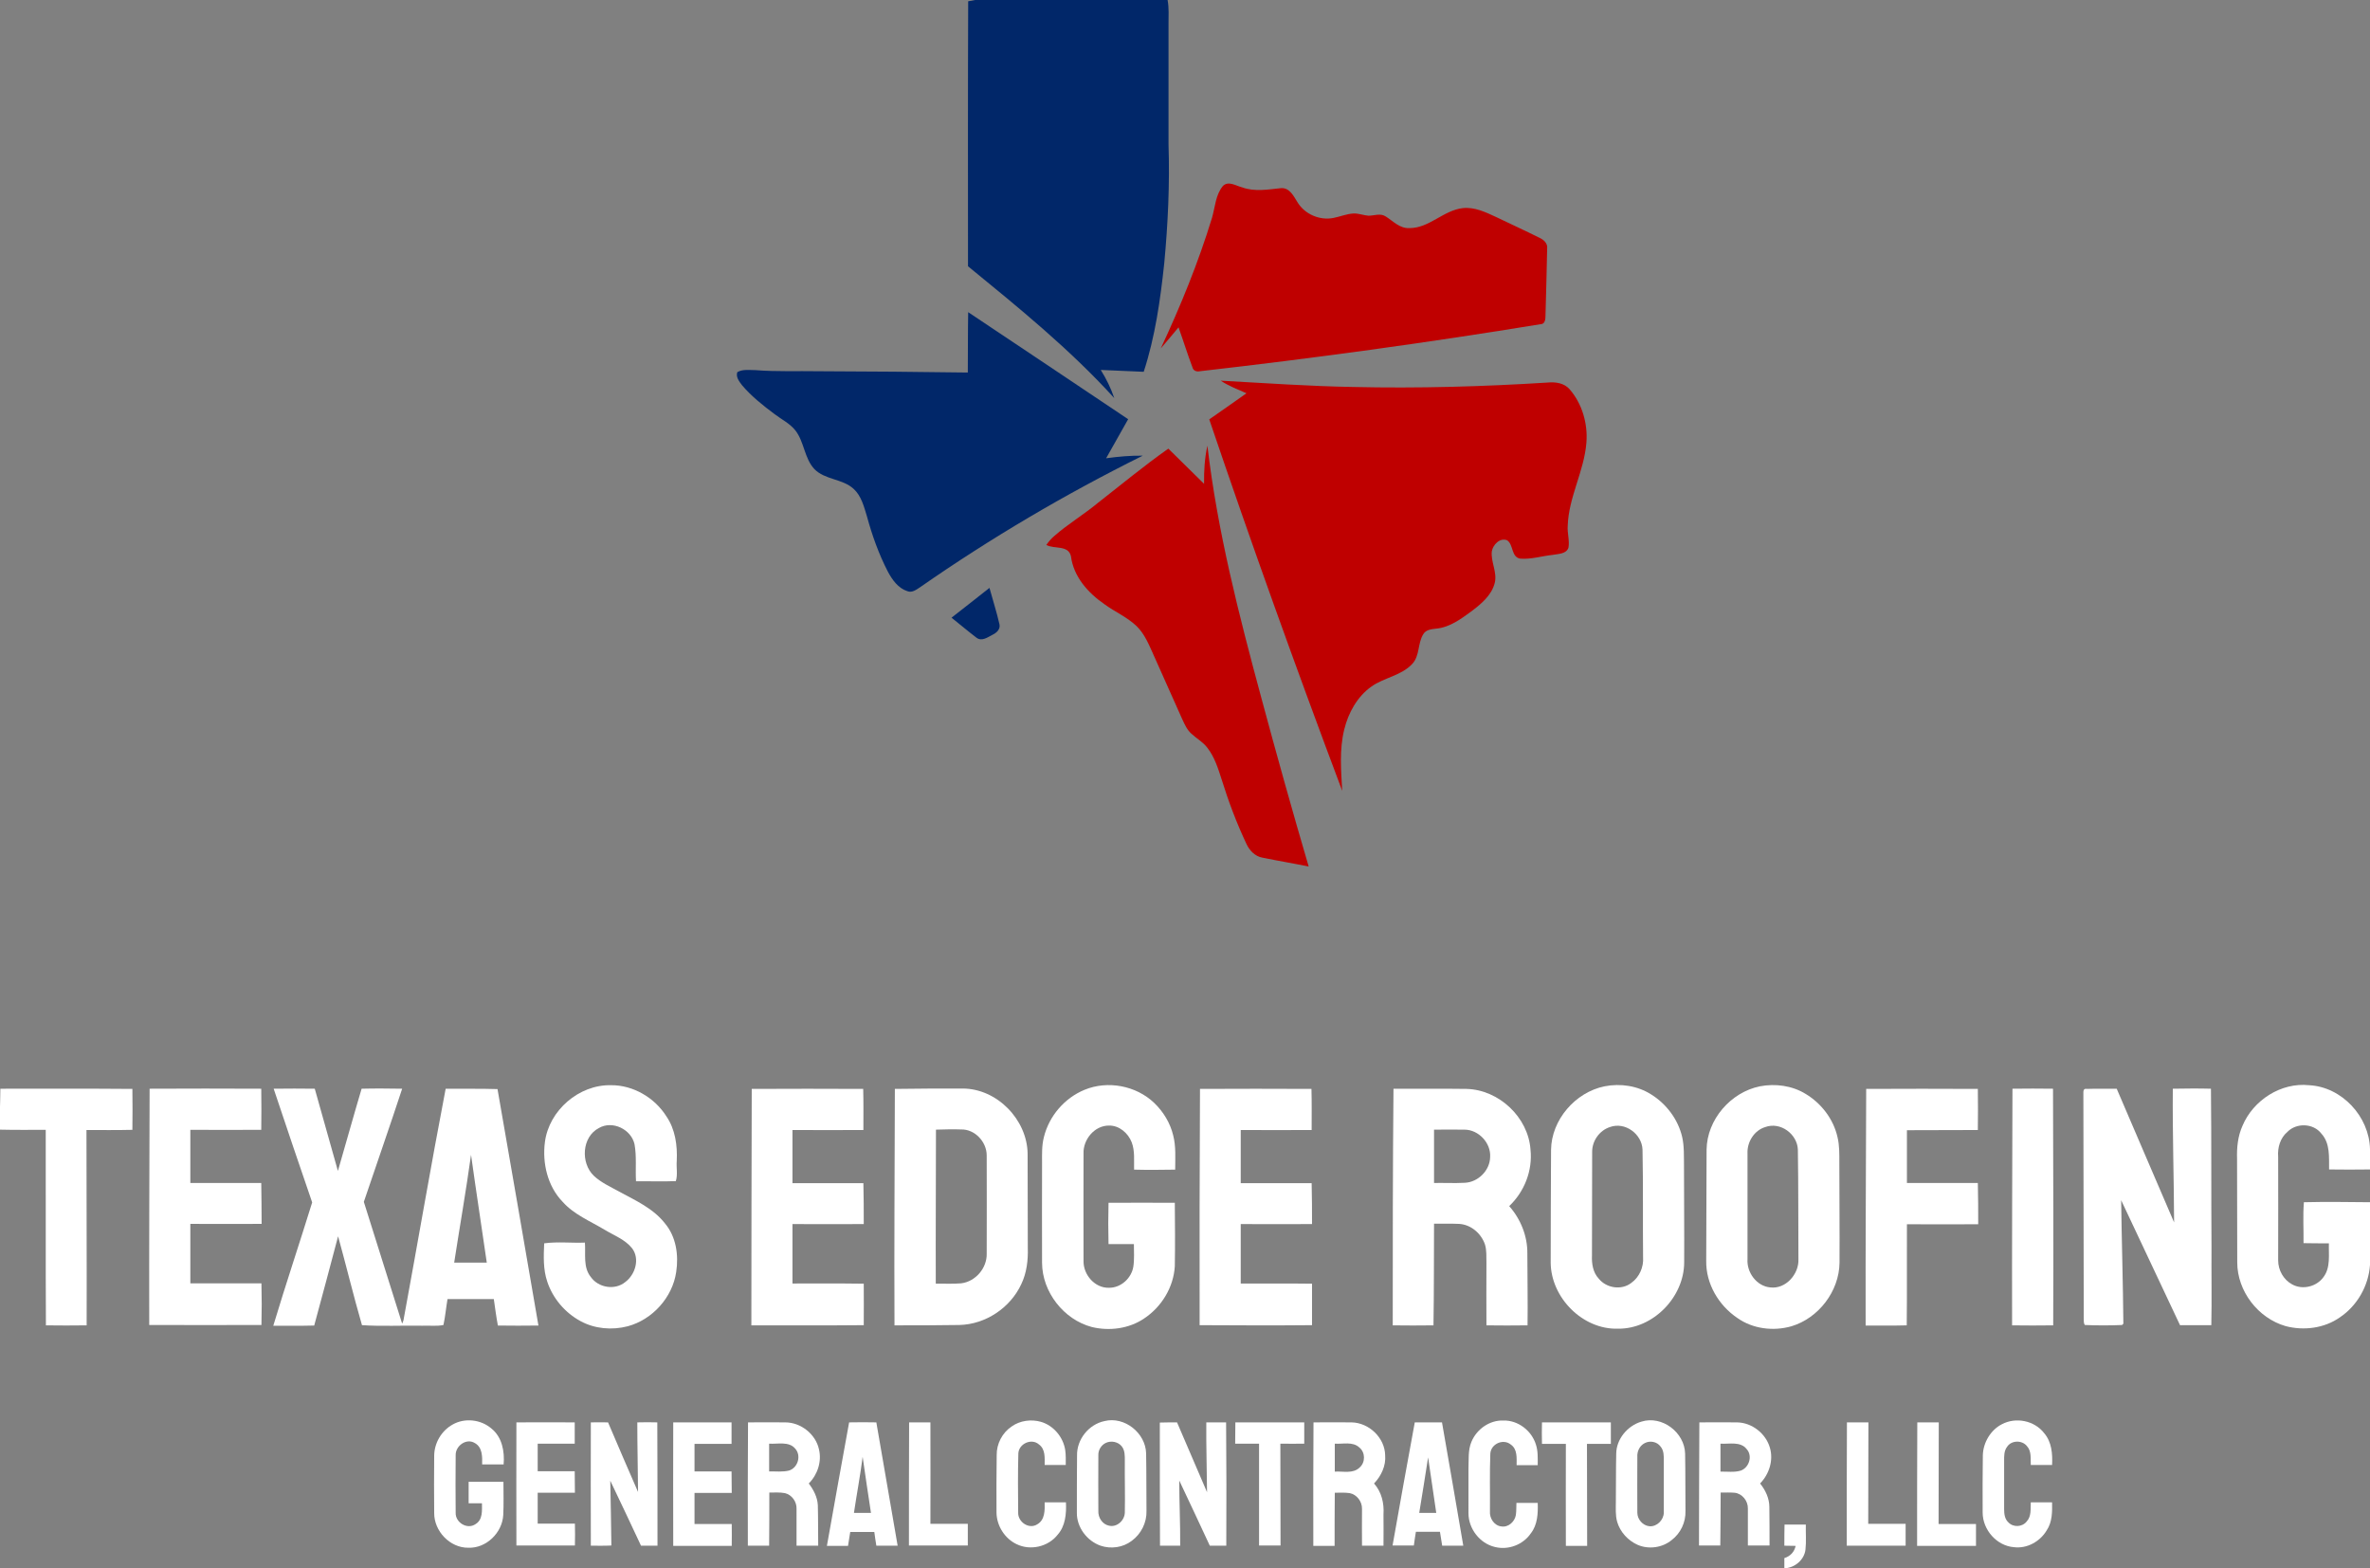 <?xml version="1.0" encoding="UTF-8"?>
<!-- Generator: Adobe Illustrator 26.2.1, SVG Export Plug-In . SVG Version: 6.00 Build 0)  -->
<svg xmlns="http://www.w3.org/2000/svg" xmlns:xlink="http://www.w3.org/1999/xlink" version="1.1" id="Layer_1" x="0px" y="0px" viewBox="0 0 1280 847" style="enable-background:new 0 0 1280 847;" xml:space="preserve">
<rect x="0" y="0" width="1280" height="847" fill="#808080" stroke="none"/>
<style type="text/css">
	.st0{fill:#012769;}
	.st1{fill:#FFFFFF;}
	.st2{fill:#BF0000;}
</style>
<g id="_x23_ffffffff">
</g>
<g id="_x23_012769ff">
	<path class="st0" d="M526.7,0h103.9c0.8,4.3,0.5,8.7,0.5,13c0,21.7,0,43.3,0,65c0.7,21.4-0.3,42.8-2.3,64.1   c-2.1,19.8-4.9,39.7-11.1,58.7c-7.7-0.3-15.4-0.7-23.2-1c3,4.8,5.5,9.9,7.3,15.2c-23.9-26.3-51.6-48.8-79-71.2   c0-47.7-0.1-95.4,0.1-143.1L526.7,0z"></path>
	<path class="st0" d="M522.9,168.6c28.8,19.2,57.6,38.5,86.4,57.8c-3.9,7-7.9,14-11.9,21.1c6.6-0.9,13.2-1.5,19.8-1.4   c-41.7,20.7-82,44.4-120.2,71c-2,1.3-4.4,3.2-6.9,2.2c-5-1.6-8.2-6.1-10.6-10.6c-4.9-9.5-8.5-19.6-11.3-29.9   c-1.6-5.2-3-11-7.2-14.8c-6-5.5-15.5-4.8-21.2-10.7c-5.4-5.8-5.4-14.6-10.2-20.8c-3-3.8-7.4-5.9-11.2-8.8   c-6.3-4.7-12.5-9.6-17.6-15.6c-1.5-2-3.5-4.4-2.6-7.1c2.9-1.7,6.5-1.1,9.8-1.1c11.3,0.9,22.7,0.4,34,0.6   c26.9,0.1,53.8,0.3,80.7,0.7C522.8,190.4,522.7,179.5,522.9,168.6z"></path>
	<path class="st0" d="M513.9,333.6c6.9-5.3,13.7-10.8,20.5-16.1c1.8,6.6,3.9,13.1,5.4,19.7c0.6,2.7-1.7,4.7-3.9,5.7   c-2.5,1.3-5.6,3.6-8.4,1.6C522.9,341,518.4,337.2,513.9,333.6z"></path>
	<path class="st1" d="M244.4,769.4c6.6-3.8,15.4-2.8,21.1,2.2c5.7,4.6,7.1,12.4,6.5,19.3c-3.9,0-7.7,0-11.6,0   c0.1-4.1,0.2-9.2-3.9-11.5c-4.6-2.9-10.6,1.5-10.4,6.6c-0.1,10.3-0.1,20.7,0,31c-0.2,5.3,6.3,9.3,10.8,6.1   c3.9-2.4,3.4-7.3,3.4-11.2c-2.4,0-4.8,0-7.2,0c0-3.9,0-7.8,0-11.6c6.3,0,12.5,0,18.8,0c0,6,0.2,11.9-0.1,17.9   c-0.5,9.6-9.2,18.1-18.9,17.7c-9.9,0.1-18.5-9-18.4-18.8c-0.1-10.3-0.1-20.6,0-31C234.6,779.2,238.5,772.7,244.4,769.4z"></path>
	<path class="st1" d="M546.4,770.4c4.5-3.2,10.5-4,15.8-2.5c6.8,2,12,8.2,13.1,15.2c0.4,2.7,0.3,5.4,0.3,8.1c-3.8,0-7.6,0-11.4,0   c0-3.8,0.5-8.5-3.1-11.1c-4-3.5-10.8-0.4-11.1,4.8c-0.3,10.7-0.2,21.4-0.1,32c-0.2,5.1,5.9,9.3,10.4,6.3c4.1-2.4,4-7.6,3.9-11.8   c3.8,0,7.7,0,11.5,0c0.3,6.1-0.3,12.8-4.5,17.5c-5.1,6.5-14.7,8.7-22.1,5.1c-6.4-3-10.8-9.9-10.9-17c-0.1-10.4,0-20.8,0.1-31.1   C538.2,779.8,541.3,773.8,546.4,770.4z"></path>
	<path class="st1" d="M596.5,767.5c10.8-2.7,22.2,6.4,22.5,17.4c0.2,10.4,0.1,20.8,0.2,31.1c0.2,6.3-2.9,12.5-8,16.2   c-4.7,3.6-11.2,4.5-16.8,2.6c-7.4-2.6-12.9-10-12.8-17.8c0-10.3,0-20.6,0.1-30.9C581.5,777.4,588,769.3,596.5,767.5 M597.2,779.3   c-2.5,1.2-4.1,3.9-4,6.6c-0.1,10,0,20.1,0,30.1c-0.2,3.6,2.2,7.3,5.8,8c4.3,1,8.4-2.9,8.5-7.1c0.2-9.3-0.1-18.7,0-28   c0-2.6,0.1-5.6-1.7-7.8C603.9,778.7,600.1,777.9,597.2,779.3z"></path>
	<path class="st1" d="M794.7,778.7c2.8-6.8,9.8-11.8,17.3-11.5c7.9-0.2,15.2,5.5,17.5,12.9c1.2,3.6,1,7.4,1,11.2   c-3.8,0-7.6,0-11.4,0c0-3.8,0.5-8.6-3.1-11.1c-4.1-3.4-10.8-0.4-11.1,4.9c-0.4,10.3-0.1,20.7-0.2,31.1c-0.3,3.8,2.3,7.8,6.2,8.2   c3.8,0.6,7.2-2.6,7.8-6.2c0.3-2.2,0.2-4.4,0.3-6.5c3.8,0,7.7,0,11.5,0c0.2,5.7-0.1,11.8-3.7,16.4c-4.2,6.2-12.2,9.2-19.4,7.4   c-8.2-1.9-14.3-9.9-14.3-18.2c-0.1-8,0.1-16,0-24.1C793.3,788.2,792.8,783.2,794.7,778.7z"></path>
	<path class="st1" d="M886.5,767.8c11.1-3.5,23.3,5.8,23.6,17.2c0.2,10.3,0.1,20.7,0.2,31c0.2,6.1-2.6,12.1-7.5,15.8   c-5,4.1-12.3,5.1-18.2,2.6c-5.3-2.3-9.6-7-11.2-12.5c-1-3.6-0.7-7.3-0.7-11c0.1-8.6,0-17.2,0.2-25.9C873,777.2,879,770,886.5,767.8    M888.3,779.4c-2.8,1.4-4.2,4.5-4,7.5c0,10-0.1,20,0,30.1c0,3.6,3,7,6.6,7.3c4,0.3,7.6-3.4,7.7-7.3c0.1-9.3-0.1-18.6,0-28   c0-2.6,0.1-5.6-1.8-7.8C894.9,778.6,891.1,777.9,888.3,779.4z"></path>
	<path class="st1" d="M1081.2,769.2c7.5-4,17.6-2,22.8,4.8c4.1,4.7,4.6,11.2,4.3,17.2c-3.8,0-7.6,0-11.5,0   c-0.2-3.4,0.5-7.4-2.1-10.2c-2.6-3.3-8.4-3.2-10.7,0.4c-1.7,2.2-1.6,5-1.6,7.6c0,8.7,0,17.3,0,26c0,2.6,0.3,5.4,2.3,7.2   c2.6,2.8,7.5,2.6,9.9-0.5c2.6-2.8,2-6.8,2.2-10.3c3.8,0,7.7,0,11.5,0c0.1,5.1,0.1,10.6-2.9,15.1c-3.6,6.1-10.7,10-17.7,9.1   c-9.3-0.7-16.9-9.4-16.9-18.7c-0.1-10.3,0-20.7,0.1-31C1071.1,779.1,1075.1,772.3,1081.2,769.2z"></path>
	<path class="st1" d="M278.9,768.2c10.5,0,21-0.1,31.5,0c0,3.8,0,7.7,0,11.5c-6.7,0-13.3,0-20,0c0,5,0,10,0,14.9c6.7,0,13.4,0,20,0   c0,3.8,0.1,7.7,0.1,11.6c-6.7,0-13.4,0-20.1,0c0,5.6,0,11.1,0,16.7c6.7,0,13.4,0,20.1,0c0.1,3.9,0.1,7.8,0,11.8   c-10.5,0-21.1,0-31.6,0C278.8,812.6,278.9,790.4,278.9,768.2z"></path>
	<path class="st1" d="M319.1,768.2c3.1-0.1,6.2,0,9.3,0c5.4,12.6,10.7,25.1,16.2,37.6c-0.1-12.5-0.4-25.1-0.4-37.6   c3.6-0.1,7.2-0.1,10.8,0c0.1,22.2,0.1,44.4,0.1,66.6c-3,0-5.9,0-8.9,0c-5.5-11.7-11-23.5-16.6-35.1c0.2,11.7,0.5,23.4,0.6,35   c-3.7,0.2-7.4,0.1-11.1,0.1C319.1,812.6,319,790.4,319.1,768.2z"></path>
	<path class="st1" d="M363.6,768.2c10.5,0,21,0,31.5,0c0,3.8,0,7.7,0,11.6c-6.7,0-13.3,0-20,0c0,5,0,10,0,14.9c6.7,0,13.3,0,20,0   c0,3.9,0.1,7.7,0.1,11.6c-6.7,0-13.4,0-20.1,0c0,5.6,0,11.2,0,16.8c6.7,0,13.4,0,20.1,0c0.1,3.9,0,7.8,0,11.8   c-10.5,0-21.1,0-31.6,0C363.5,812.6,363.6,790.4,363.6,768.2z"></path>
	<path class="st1" d="M404,768.2c6.7,0,13.4-0.1,20.1,0c8.4,0,16.4,6.3,18.2,14.5c1.6,6.6-0.7,13.7-5.5,18.5   c2.6,3.4,4.7,7.4,4.9,11.8c0.2,7.3,0.1,14.5,0.2,21.8c-3.9,0-7.8,0-11.7,0c-0.1-6.6,0.1-13.2,0-19.8c0.2-3.9-2.5-7.7-6.3-8.6   c-2.8-0.5-5.6-0.3-8.4-0.3c0,9.5,0,19.1-0.1,28.7c-3.8,0-7.7,0-11.5,0C403.8,812.6,403.9,790.4,404,768.2 M415.4,779.7   c0,5,0,10,0,15c3.6-0.1,7.3,0.4,10.8-0.5c4.7-1.5,6.7-8,3.3-11.8C426.1,778.3,420.1,780,415.4,779.7z"></path>
	<path class="st1" d="M458.6,768.2c4.9-0.1,9.8-0.1,14.7,0c3.8,22.2,7.7,44.4,11.5,66.6c-3.8,0-7.6,0-11.5,0c-0.4-2.5-0.8-5-1.1-7.4   c-4.4,0-8.7,0-13,0c-0.4,2.5-0.8,5-1.2,7.5c-3.8,0-7.6,0-11.4,0C450.5,812.6,454.6,790.4,458.6,768.2 M465.9,786.8   c-1.3,10.2-3.2,20.2-4.7,30.3c3.1,0,6.1,0,9.2,0C468.8,807,467.4,796.9,465.9,786.8z"></path>
	<path class="st1" d="M491,768.2c3.8,0,7.7,0,11.5,0c0.1,18.3,0,36.6,0,54.8c6.7,0,13.5,0,20.2,0c0,3.9,0,7.8,0,11.7   c-10.6,0-21.2,0-31.8,0C490.9,812.6,490.9,790.4,491,768.2z"></path>
	<path class="st1" d="M626.4,768.3c3.1-0.1,6.2-0.1,9.3-0.1c5.4,12.6,10.8,25.1,16.2,37.7c-0.1-12.6-0.5-25.1-0.4-37.7   c3.6,0,7.2,0,10.7,0c0.2,22.2,0.2,44.4,0.1,66.6c-3,0-6,0-8.9,0c-5.4-11.8-11-23.4-16.5-35.2c0,11.7,0.6,23.5,0.5,35.2   c-3.7,0-7.3,0-10.9,0C626.4,812.7,626.4,790.5,626.4,768.3z"></path>
	<path class="st1" d="M667.2,768.2c12.4,0,24.8,0,37.2,0c0,3.8,0,7.7,0,11.5c-4.3,0.1-8.6,0-12.9,0c0,18.3,0.1,36.7,0.1,55   c-3.9,0-7.7,0-11.6,0c0-18.4,0-36.7,0-55c-4.3,0-8.6,0-12.9,0C667.1,775.9,667.2,772.1,667.2,768.2z"></path>
	<path class="st1" d="M709.4,768.2c6.9,0,13.7-0.1,20.6,0c9.4,0.2,17.9,8.3,18.1,17.7c0.5,5.7-2.1,11.2-6,15.3   c4.1,4.6,5.5,10.7,5.1,16.7c0,5.6,0.1,11.2,0,16.9c-3.9,0-7.8,0-11.6,0c-0.1-6.7,0-13.3,0-19.9c0.1-3.9-2.8-7.8-6.7-8.5   c-2.7-0.4-5.4-0.2-8-0.2c-0.1,9.5-0.1,19.1-0.1,28.7c-3.8,0-7.7,0-11.5,0C709.2,812.6,709.3,790.4,709.4,768.2 M720.9,779.7   c0,5,0,10,0,15.1c4.5-0.3,9.9,1.3,13.5-2.3c3.1-2.8,3-8.1-0.2-10.7C730.6,778.4,725.3,780,720.9,779.7z"></path>
	<path class="st1" d="M764.1,768.2c4.9,0,9.8,0,14.7,0c3.9,22.2,7.7,44.4,11.5,66.6c-3.8,0-7.6,0-11.4,0c-0.4-2.5-0.8-5-1.2-7.5   c-4.3,0-8.7,0-13,0c-0.4,2.5-0.8,5-1.1,7.4c-3.8,0-7.6,0-11.5,0C756,812.6,760,790.4,764.1,768.2 M766.5,817.1c3.1,0,6.1,0,9.2,0   c-1.5-10-2.9-20-4.4-30C769.7,797.1,768.2,807.1,766.5,817.1z"></path>
	<path class="st1" d="M832.8,768.2c12.4,0,24.8,0,37.2,0c0,3.9,0,7.7,0,11.6c-4.3,0-8.6,0-12.9,0c0,18.4,0.1,36.7,0.1,55.1   c-3.9,0-7.7,0-11.5,0c-0.1-18.4,0-36.7,0-55.1c-4.3,0-8.6,0-12.9,0C832.7,775.9,832.7,772.1,832.8,768.2z"></path>
	<path class="st1" d="M917.8,768.2c6.8,0,13.5-0.1,20.3,0c8.1,0.1,15.6,6,17.8,13.7c2,6.8-0.4,14.3-5.3,19.3c2.9,3.6,5,8,5,12.7   c0.1,6.9,0.1,13.9,0.1,20.8c-3.9,0-7.8,0-11.7,0c-0.1-6.7,0.1-13.3,0-20c0.1-4.1-3.1-8.1-7.2-8.5c-2.5-0.2-5-0.1-7.5-0.1   c0,9.5-0.1,19.1-0.2,28.6c-3.8,0-7.7,0-11.5,0C917.6,812.6,917.7,790.4,917.8,768.2 M929.2,779.7c0,5,0,10,0,15.1   c3.6-0.1,7.3,0.5,10.8-0.5c4.6-1.5,6.7-7.9,3.4-11.6C940,778.3,934,780,929.2,779.7z"></path>
	<path class="st1" d="M997.5,768.2c3.8,0,7.7,0,11.6,0c0,18.3-0.1,36.6-0.1,54.8c6.7,0,13.5,0,20.2,0c0,3.9,0,7.8,0,11.8   c-10.6,0-21.2,0-31.8,0C997.4,812.6,997.4,790.4,997.5,768.2z"></path>
	<path class="st1" d="M1035.5,768.2c3.8,0,7.7,0,11.6,0c0,18.3-0.1,36.6-0.1,54.9c6.7,0,13.5,0,20.2,0c0,3.9,0,7.8,0,11.8   c-10.6,0-21.2,0-31.8,0C1035.4,812.6,1035.4,790.4,1035.5,768.2z"></path>
	<path class="st1" d="M963.8,823.4c3.8,0,7.7,0,11.5,0c-0.1,4.5,0.3,9.1-0.2,13.6c-0.7,5.4-5.5,9.5-10.9,10h-0.5c0-1.8,0-3.7,0-5.5   c3.2-1,5.4-3.3,6.1-6.6c-2,0-4.1-0.1-6.1-0.1C963.7,831,963.7,827.2,963.8,823.4z"></path>
</g>
<g id="_x23_bf0000ff">
	<path class="st2" d="M660.5,100.4c3-2.9,7.1,0,10.4,0.8c6.8,2.5,14.1,1.1,21.1,0.4c4.6-0.2,6.7,4.4,8.8,7.7   c3.9,6.4,12,9.9,19.4,8.4c3.6-0.7,7.1-2.2,10.8-2.4c2.8-0.1,5.4,1,8.1,1.2c3.1,0,6.4-1.5,9.3,0.4c4,2.5,7.5,6.5,12.7,6.3   c10.8,0.1,18.4-9.6,28.9-10.8c6.4-0.7,12.4,2.2,18,4.8c7.9,3.8,15.8,7.4,23.6,11.3c2.2,1,4.3,3,4,5.6c-0.2,12-0.6,24-0.9,36.1   c0,1.9-0.1,4.9-2.7,4.9c-61.1,10-122.5,18.4-184,25.4c-1.8,0.4-3.6-0.3-4-2.2c-2.7-7.1-4.9-14.3-7.5-21.5   c-3.2,3.8-6.3,7.6-9.6,11.4c10.7-22.9,20.3-46.4,27.7-70.6C656.3,111.7,656.5,105.2,660.5,100.4z"></path>
	<path class="st2" d="M659.3,205.6c23.9,1.3,47.7,3,71.6,3.4c35,0.8,70.1-0.2,105.1-2.4c4.2-0.4,8.8,0.3,11.7,3.6   c6.8,7.8,9.9,18.6,9.1,28.8c-1.2,15.5-9.6,29.4-10.1,45c-0.3,3.9,1.1,7.9,0.4,11.8c-1.2,3.5-5.6,3.3-8.6,3.9   c-5.9,0.6-11.6,2.5-17.5,2c-4.9-0.9-3.5-7.5-7-9.9c-3.9-1.6-7.7,2.4-8.3,6c-0.6,5.7,3,11.2,1.6,17c-1.7,6.8-7.5,11.5-12.8,15.5   c-5.6,4.1-11.6,8.5-18.7,9.2c-2.6,0.3-5.6,0.5-7.1,3c-3.1,4.9-1.8,11.7-6,16.1c-5.9,6.3-15,7.3-21.9,12.1   C733,376.2,728.2,385,726,394c-2.7,10.9-1.7,22.1-1.1,33.1c-25-66.5-49-133.3-71.8-200.6c6.7-4.6,13.4-9.4,20.1-14.1   C668.5,210.3,663.6,208.5,659.3,205.6z"></path>
	<path class="st2" d="M650.3,261.3c-0.1-6.9,0.3-13.8,1.8-20.6c5.4,46.2,17,91.3,29.1,136.1c8.2,30.5,16.7,60.9,25.6,91.2   c-8.3-1.7-16.7-3.1-25-4.8c-4-0.7-7-3.9-8.6-7.4c-5.3-11.2-9.7-22.9-13.4-34.8c-1.9-5.9-3.8-12.1-7.7-17.1c-2.3-3.1-5.8-5-8.6-7.6   c-2.4-2.1-3.7-5.1-5-7.9c-5.1-11.5-10.3-23-15.4-34.5c-2.5-5.5-4.8-11.4-9.2-15.7c-5.1-4.9-11.7-7.7-17.3-11.8   c-8.9-6.1-16.8-14.9-18.2-26c-1.4-6.2-9.1-3.7-13.3-6.1c1.3-1.8,2.7-3.5,4.4-4.9c7.3-6.4,15.7-11.4,23.2-17.6   c12.7-9.9,25.1-20.2,38.3-29.5C637.4,248.6,643.8,254.9,650.3,261.3z"></path>
	<path class="st1" d="M294.3,616.8c2.2-17.1,18.4-31.1,35.7-30.7c12-0.1,23.6,6.8,29.9,16.8c4.8,7,6,15.7,5.6,24   c-0.3,3.6,0.6,7.7-0.5,11c-7.2,0.3-14.3,0-21.5,0.1c-0.4-6.6,0.4-13.4-0.8-20c-1.8-8.1-11.9-13-19.2-8.8c-9.3,4.8-10,18.9-2.8,25.8   c3.9,3.7,8.9,5.9,13.6,8.5c8.8,4.8,18.5,9.1,24.8,17.2c6.1,7.2,7.5,17.2,6.1,26.3c-2,13.7-12.8,25.7-26.2,29.3   c-8.5,2.2-17.8,1.4-25.5-2.8c-8.3-4.5-14.9-12.2-17.9-21.2c-2.3-6.7-2-13.8-1.7-20.8c7.2-1,14.7-0.1,22-0.4   c0.5,6.2-1.1,13.3,3.2,18.6c4.1,5.8,13,7.3,18.6,2.7c5.4-4,8-12.5,3.7-18.2c-3.8-4.8-9.7-6.9-14.8-10c-7.8-4.7-16.6-8.2-22.8-15.2   C295.8,640.7,292.8,628.3,294.3,616.8z"></path>
	<path class="st1" d="M585.7,588.6c12.5-5.2,27.9-2.3,37.7,7.1c4.9,4.7,8.6,10.8,10.2,17.4c1.6,6.1,1.1,12.4,1.1,18.6   c-7.4,0.1-14.8,0.2-22.2,0c-0.1-4.9,0.5-10.1-1.3-14.8c-1.9-4.9-6.7-9.1-12.2-9c-7.8-0.1-14.1,7.5-13.8,15.1   c0,19.4-0.1,38.7,0,58.1c-0.1,7.4,6.1,14.6,13.7,14.4c6.5,0.1,12.2-5.2,13.2-11.4c0.6-4,0.3-8.2,0.3-12.2c-4.6,0-9.1,0-13.7,0   c-0.2-7.4-0.2-14.9,0-22.3c11.9,0,23.9-0.1,35.8,0c0.1,11.4,0.2,22.9,0,34.3c-0.7,11.4-7.2,22-16.6,28.2   c-8.1,5.5-18.7,6.9-28.2,4.6c-15.2-4-26.8-18.9-26.9-34.6c-0.1-18,0-36,0-54c0-4.7-0.2-9.4,1-14C566.6,602.7,575,593,585.7,588.6z"></path>
	<path class="st1" d="M866.6,586.7c8.6-1.7,17.8-0.3,25.2,4.4c8.2,5.1,14.5,13.5,16.7,22.9c1.2,5.2,0.9,10.6,1,15.9   c0,17.3,0.2,34.7,0.1,52c-0.1,18.7-16.8,35.9-35.7,35.7c-19.1,0.6-36.2-16.7-36.4-35.6c0-20.3,0.1-40.6,0.2-61   C837.9,604.8,850.8,589.9,866.6,586.7 M869.5,608.7c-5.6,1.8-9.6,7.4-9.6,13.3c-0.1,18.7,0,37.3-0.1,56c-0.2,4.4,0.5,9.2,3.6,12.5   c4.1,5.2,12.3,6.5,17.6,2.4c4.4-3.1,6.8-8.6,6.4-13.9c-0.2-19.4,0.1-38.7-0.3-58.1C886.8,612.5,877.7,605.7,869.5,608.7z"></path>
	<path class="st1" d="M950.5,586.7c8.3-1.6,17.4-0.4,24.7,4.1c8.5,5.1,15,13.6,17.2,23.3c1.1,4.5,1,9.3,1,13.9c0,18,0.2,36,0.1,54   c-0.2,15.4-11.3,29.9-26,34.3c-9.8,2.8-20.9,1.4-29.2-4.5c-10.1-6.8-17-18.5-16.8-30.8c0.1-20,0.1-40,0.2-60.1   C921.9,604.7,934.7,589.9,950.5,586.7 M953.4,608.7c-6,1.8-9.9,8.1-9.6,14.3c0,19,0,38,0,57c-0.5,7.2,4.9,14.6,12.2,15.3   c8.4,1.1,15.7-7.2,15.3-15.3c-0.1-19.7,0-39.4-0.3-59.1C970.7,612.5,961.6,605.7,953.4,608.7z"></path>
	<path class="st1" d="M1211.1,608.1c5.8-13.9,20.8-23.6,36-22c17.7,0.9,32.5,16.9,32.9,34.5v11c-7.4,0.1-14.8,0.1-22.1,0   c-0.1-6.6,0.7-14.1-4.2-19.4c-4.3-5.6-13.4-5.9-18.3-0.9c-3.9,3.3-5.4,8.5-5,13.5c0.1,18.6,0,37.3,0,55.9c0,5.3,2.9,10.5,7.6,13   c5.6,3.1,13.2,1.2,16.9-4c3.9-5.2,2.7-12.1,2.9-18.2c-4.6,0-9.1,0-13.7-0.1c0.1-7.4-0.4-14.8,0.2-22.1c11.9-0.3,23.8-0.1,35.7,0   v33.9c-0.8,11.3-6.9,22-16.3,28.3c-8.4,5.9-19.5,7.3-29.3,4.7c-14.9-4.3-26.1-18.9-26.1-34.4c-0.1-18.7,0-37.3-0.1-56   C1208,619.9,1208.6,613.7,1211.1,608.1z"></path>
	<path class="st1" d="M0.2,588c23.8,0,47.5-0.1,71.3,0.1c0.1,7.4,0.1,14.7,0,22.1c-8.3,0.2-16.5,0.1-24.8,0.1   c0,35.2,0.2,70.3,0.1,105.5c-7.3,0.1-14.7,0.1-22,0c-0.2-35.2,0-70.4-0.1-105.6c-8.3,0-16.5,0.1-24.8-0.1v-8.8   C0.1,596.9,0.1,592.5,0.2,588z"></path>
	<path class="st1" d="M80.8,588c20.1-0.1,40.2-0.1,60.3,0c0.1,7.4,0.1,14.8,0,22.2c-12.8,0.1-25.5,0-38.3,0c0,9.6,0,19.1,0,28.7   c12.8,0,25.5,0,38.3,0c0.1,7.4,0.2,14.8,0.2,22.1c-12.8,0.1-25.7,0-38.5,0c0,10.7,0,21.4,0,32.1c12.8,0,25.6,0,38.4,0   c0.2,7.5,0.2,15,0,22.5c-20.2,0.1-40.4,0-60.6,0C80.5,673.2,80.7,630.6,80.8,588z"></path>
	<path class="st1" d="M147.8,588c7.4-0.1,14.8-0.1,22.2,0c4.2,14.8,8.3,29.6,12.5,44.4c4.3-14.8,8.4-29.6,12.8-44.4   c7.3-0.2,14.6-0.1,21.9,0c-6.7,20.4-13.8,40.7-20.7,61.1c6.9,21.9,13.8,43.8,20.7,65.8c0.2-0.5,0.5-1.4,0.7-1.8   c7.7-41.7,14.8-83.5,22.8-125.1c9.3,0.1,18.7-0.1,28,0.2c7.4,42.5,14.8,85.1,22.1,127.7c-7.3,0.1-14.6,0.1-21.9,0   c-0.9-4.7-1.5-9.5-2.2-14.3c-8.3,0-16.7,0-25,0c-0.8,4.6-1.2,9.4-2.2,14c-3.7,0.8-7.6,0.2-11.4,0.4c-10.9-0.2-21.8,0.4-32.6-0.3   c-4.6-15.9-8.5-32.1-12.9-48c-4.3,16.1-8.5,32.2-12.9,48.2c-7.4,0.2-14.7,0.1-22.1,0.1c6.7-22.3,14.1-44.3,21-66.6   C161.6,628.9,154.6,608.5,147.8,588 M245.3,681.9c5.9,0,11.8,0,17.6,0c-2.8-19.4-5.8-38.8-8.5-58.2   C251.7,643.1,248.3,662.5,245.3,681.9z"></path>
	<path class="st1" d="M406,588.1c20.1-0.1,40.2-0.1,60.2,0c0.2,7.4,0.1,14.8,0.1,22.2c-12.8,0.1-25.6,0-38.3,0c0,9.6,0,19.1,0,28.7   c12.8,0,25.5,0,38.3,0c0.2,7.4,0.2,14.8,0.2,22.1c-12.8,0.1-25.7,0-38.5,0c0,10.7,0,21.4,0,32.1c12.8,0,25.7-0.1,38.5,0.1   c0.1,7.5,0,14.9,0,22.4c-20.2,0.2-40.4,0.1-60.7,0.1C405.8,673.2,405.9,630.7,406,588.1z"></path>
	<path class="st1" d="M483.3,588.1c12.2-0.2,24.4-0.2,36.6-0.2c18.5,0,34.8,16.7,35.1,35.1c0.1,17,0,34,0.1,51   c0.2,6.6-0.6,13.5-3.5,19.5c-5.9,12.8-19.3,21.8-33.5,22.1c-11.7,0.2-23.3,0.2-35,0.2C482.9,673.2,483.2,630.7,483.3,588.1    M505.5,610.1c0,27.7-0.2,55.5-0.1,83.2c4.6-0.1,9.1,0.2,13.7-0.2c7.7-0.9,14-8.2,13.8-16c0-17.7,0.1-35.4,0-53.1   c0-7.3-6.4-14.2-13.8-14C514.5,609.8,510,610,505.5,610.1z"></path>
	<path class="st1" d="M648.1,588.1c20.1-0.1,40.2-0.1,60.2,0c0.2,7.4,0.1,14.8,0.1,22.2c-12.8,0.1-25.5,0-38.3,0   c0,9.6,0,19.1,0,28.7c12.8,0,25.5,0,38.3,0c0.2,7.4,0.2,14.8,0.2,22.1c-12.8,0.1-25.7,0-38.5,0c0,10.7,0,21.4,0,32.1   c12.8,0.1,25.7-0.1,38.5,0.1c0,7.5,0,14.9,0,22.4c-20.2,0.2-40.4,0.1-60.7,0C647.8,673.2,647.9,630.6,648.1,588.1z"></path>
	<path class="st1" d="M752.2,715.8c0-42.6,0-85.2,0.4-127.8c13.1,0.1,26.3-0.1,39.4,0.1c17.5,0.4,33.4,15.3,34.6,32.8   c1.2,11.3-3.3,22.7-11.5,30.5c6.2,7,9.9,16.2,9.8,25.6c0,12.9,0.3,25.9,0.1,38.8c-7.4,0.1-14.8,0.1-22.2,0c-0.1-11.3,0-22.5,0-33.8   c-0.1-3.3,0.2-6.7-0.8-9.9c-2-5.9-7.5-10.7-13.9-11.1c-4.5-0.2-9.1-0.1-13.6-0.1c-0.1,18.3,0,36.6-0.3,54.9   C766.9,715.9,759.5,715.9,752.2,715.8 M774.5,610.1c0,9.6,0,19.2,0,28.8c5.5-0.1,11,0.2,16.6-0.1c7.2-0.3,13.6-6.7,13.7-13.9   c0.5-7.6-6.2-14.7-13.7-14.8C785.5,610,780,610.1,774.5,610.1z"></path>
	<path class="st1" d="M1007.9,588.1c20.1-0.1,40.2-0.1,60.3,0c0.1,7.4,0.1,14.8,0,22.2c-12.8,0.1-25.6,0-38.3,0.1c0,9.5,0,19,0,28.5   c12.8,0,25.5,0,38.3,0c0.2,7.4,0.2,14.9,0.2,22.3c-12.8,0.1-25.7,0-38.5,0c-0.1,18.2,0.1,36.4-0.1,54.6c-7.4,0.2-14.8,0.1-22.2,0.1   C1007.5,673.2,1007.8,630.7,1007.9,588.1z"></path>
	<path class="st1" d="M1086.9,588c7.3-0.1,14.6-0.1,21.9,0c0.1,42.6,0.3,85.2,0.1,127.8c-7.4,0.1-14.8,0.1-22.2,0   C1086.6,673.2,1086.8,630.6,1086.9,588z"></path>
	<path class="st1" d="M1125.2,590.9c0-1.3-0.2-3.2,1.8-2.8c5.4-0.2,10.8,0,16.2-0.1c10.4,24.1,20.6,48.2,31,72.2   c-0.1-24-0.9-48.1-0.7-72.2c6.8-0.1,13.7-0.2,20.6,0c0.3,28.6,0.1,57.2,0.3,85.8c-0.1,14,0.2,28-0.1,41.9c-5.7,0-11.3,0-16.9,0   c-10.6-22.5-21.2-45-31.8-67.5c0.3,22.2,1,44.5,1.2,66.7c-0.2,0.2-0.5,0.5-0.7,0.7c-6.7,0.3-13.4,0.3-20.1,0   c-0.8-1.1-0.5-2.5-0.6-3.7C1125.4,671.7,1125.2,631.3,1125.2,590.9z"></path>
</g>
</svg>
